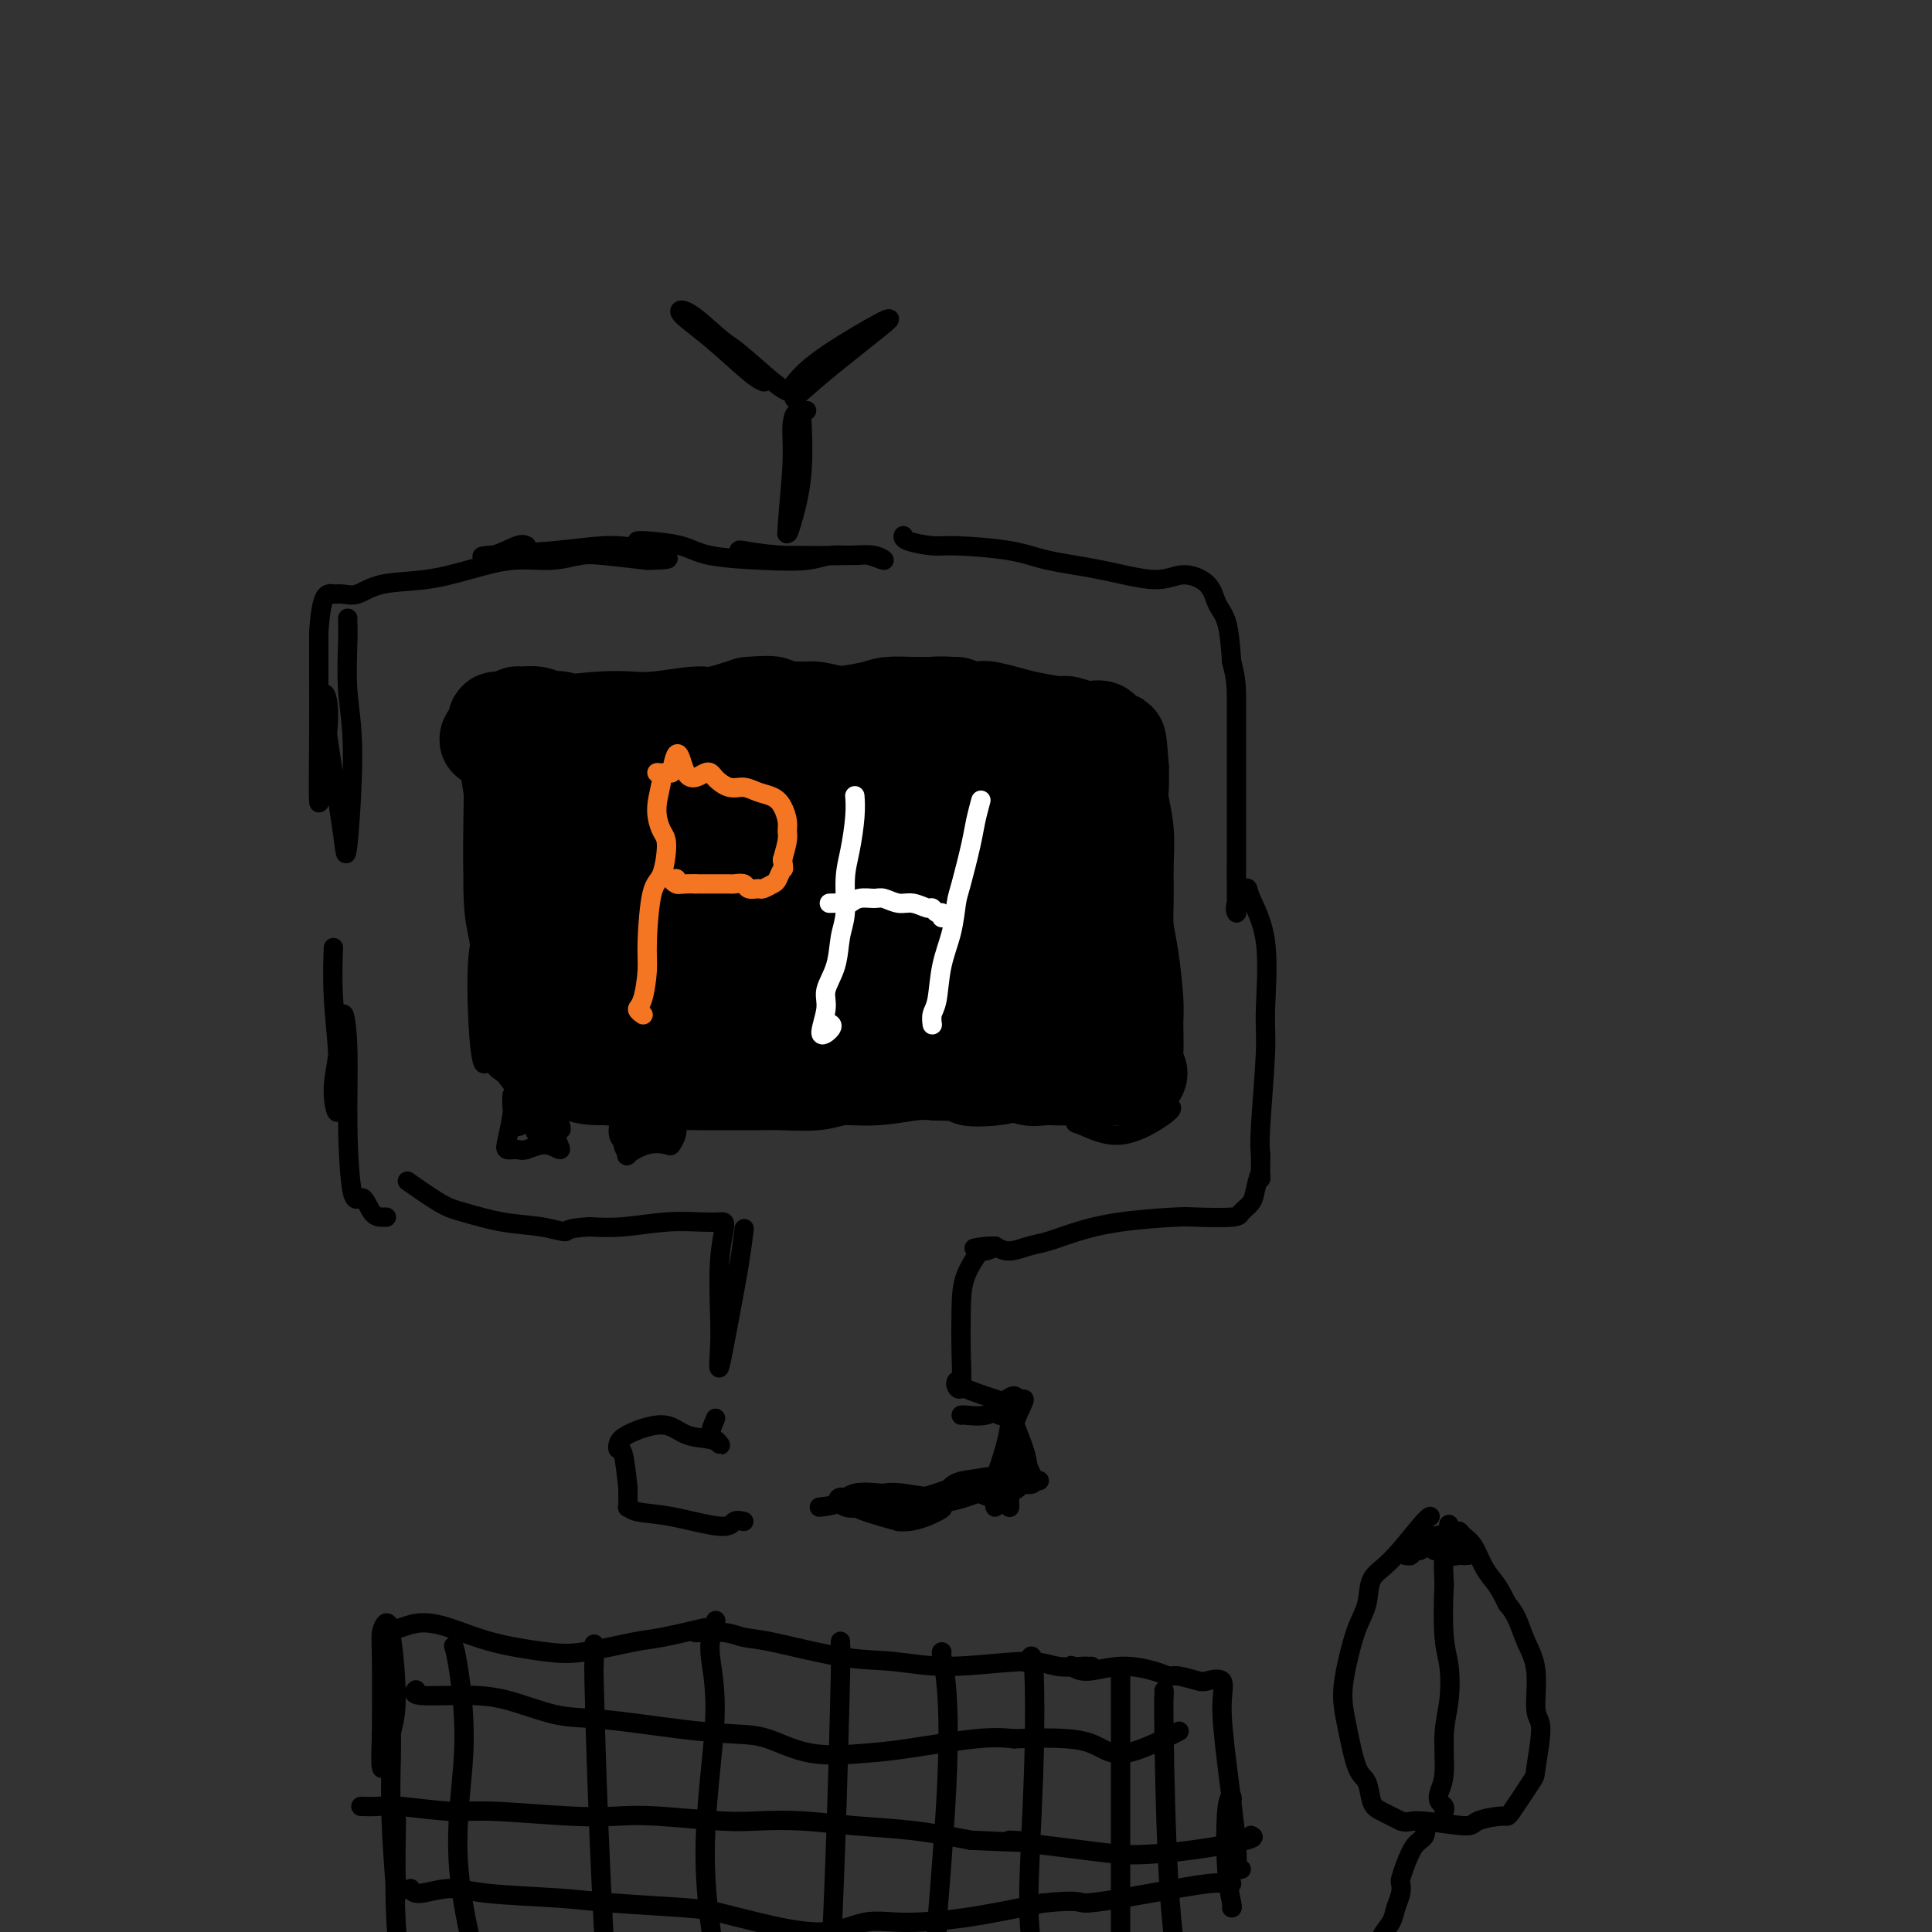 <svg viewBox='0 0 400 400' version='1.1' xmlns='http://www.w3.org/2000/svg' xmlns:xlink='http://www.w3.org/1999/xlink'><rect x="0" y="0" width="400" height="400" fill="#333333" stroke="none"/><g fill='none' stroke='#000000' stroke-width='4' stroke-linecap='round' stroke-linejoin='round'><path d='M101,151c0.074,0.521 0.147,1.041 0,4c-0.147,2.959 -0.516,8.355 0,16c0.516,7.645 1.916,17.538 2,21c0.084,3.462 -1.147,0.491 -2,-4c-0.853,-4.491 -1.328,-10.504 -2,-17c-0.672,-6.496 -1.543,-13.475 -2,-16c-0.457,-2.525 -0.501,-0.596 0,3c0.501,3.596 1.547,8.859 2,14c0.453,5.141 0.315,10.159 0,12c-0.315,1.841 -0.806,0.504 -1,-3c-0.194,-3.504 -0.091,-9.174 0,-15c0.091,-5.826 0.169,-11.807 0,-15c-0.169,-3.193 -0.584,-3.596 -1,-4'/><path d='M97,147c-0.118,-5.134 0.088,-0.968 2,0c1.912,0.968 5.530,-1.260 8,-2c2.470,-0.740 3.793,0.008 7,0c3.207,-0.008 8.298,-0.774 13,-1c4.702,-0.226 9.015,0.086 13,0c3.985,-0.086 7.644,-0.569 13,-1c5.356,-0.431 12.410,-0.809 15,-1c2.590,-0.191 0.716,-0.195 -1,0c-1.716,0.195 -3.274,0.588 -8,1c-4.726,0.412 -12.618,0.842 -16,1c-3.382,0.158 -2.252,0.045 -2,0c0.252,-0.045 -0.374,-0.023 -1,0'/><path d='M202,142c-0.020,-0.224 -0.040,-0.448 0,0c0.040,0.448 0.141,1.569 1,2c0.859,0.431 2.477,0.172 6,0c3.523,-0.172 8.951,-0.258 12,0c3.049,0.258 3.719,0.859 5,1c1.281,0.141 3.173,-0.179 4,0c0.827,0.179 0.590,0.858 1,2c0.410,1.142 1.469,2.749 2,4c0.531,1.251 0.535,2.147 1,6c0.465,3.853 1.393,10.662 2,17c0.607,6.338 0.894,12.207 1,16c0.106,3.793 0.030,5.512 0,4c-0.030,-1.512 -0.015,-6.256 0,-11'/><path d='M237,183c0.166,-3.644 0.581,-7.255 1,-6c0.419,1.255 0.844,7.376 1,14c0.156,6.624 0.045,13.750 0,17c-0.045,3.250 -0.022,2.625 0,2'/><path d='M226,230c0.139,-0.135 0.278,-0.269 0,0c-0.278,0.269 -0.971,0.942 -2,1c-1.029,0.058 -2.392,-0.499 -4,-1c-1.608,-0.501 -3.459,-0.947 -6,-1c-2.541,-0.053 -5.771,0.287 -10,0c-4.229,-0.287 -9.458,-1.199 -12,-2c-2.542,-0.801 -2.398,-1.489 -5,-2c-2.602,-0.511 -7.950,-0.845 -11,-1c-3.050,-0.155 -3.804,-0.130 -7,0c-3.196,0.130 -8.836,0.365 -12,0c-3.164,-0.365 -3.852,-1.329 -5,-2c-1.148,-0.671 -2.757,-1.049 -5,-1c-2.243,0.049 -5.122,0.524 -8,1'/><path d='M139,222c-14.204,-1.077 -6.215,0.232 -5,1c1.215,0.768 -4.343,0.995 -7,1c-2.657,0.005 -2.414,-0.211 -3,0c-0.586,0.211 -2.000,0.850 -3,1c-1.000,0.150 -1.585,-0.188 -2,0c-0.415,0.188 -0.661,0.901 -1,1c-0.339,0.099 -0.771,-0.417 -1,-1c-0.229,-0.583 -0.254,-1.234 0,-3c0.254,-1.766 0.787,-4.647 1,-6c0.213,-1.353 0.107,-1.176 0,-1'/><path d='M72,128c-0.010,0.209 -0.020,0.417 0,1c0.020,0.583 0.070,1.540 0,4c-0.070,2.460 -0.258,6.422 0,10c0.258,3.578 0.964,6.770 1,13c0.036,6.230 -0.599,15.497 -1,19c-0.401,3.503 -0.569,1.244 -1,-2c-0.431,-3.244 -1.124,-7.471 -2,-13c-0.876,-5.529 -1.933,-12.360 -2,-15c-0.067,-2.640 0.858,-1.088 1,2c0.142,3.088 -0.498,7.711 -1,12c-0.502,4.289 -0.867,8.242 -1,7c-0.133,-1.242 -0.036,-7.681 0,-13c0.036,-5.319 0.010,-9.520 0,-13c-0.010,-3.480 -0.005,-6.240 0,-9'/><path d='M66,131c0.415,-7.229 1.454,-7.800 2,-8c0.546,-0.200 0.600,-0.028 1,0c0.400,0.028 1.145,-0.089 2,0c0.855,0.089 1.818,0.384 3,0c1.182,-0.384 2.583,-1.447 5,-2c2.417,-0.553 5.851,-0.597 9,-1c3.149,-0.403 6.015,-1.167 9,-2c2.985,-0.833 6.090,-1.737 9,-2c2.910,-0.263 5.625,0.115 8,0c2.375,-0.115 4.409,-0.723 6,-1c1.591,-0.277 2.740,-0.222 5,0c2.260,0.222 5.630,0.611 9,1'/><path d='M134,116c5.407,-0.093 4.923,-0.324 3,-1c-1.923,-0.676 -5.287,-1.796 -9,-2c-3.713,-0.204 -7.777,0.509 -13,1c-5.223,0.491 -11.606,0.760 -14,1c-2.394,0.240 -0.798,0.449 1,0c1.798,-0.449 3.800,-1.557 5,-2c1.200,-0.443 1.600,-0.222 2,0'/><path d='M187,111c0.018,-0.082 0.037,-0.163 0,0c-0.037,0.163 -0.129,0.572 1,1c1.129,0.428 3.479,0.876 5,1c1.521,0.124 2.212,-0.077 5,0c2.788,0.077 7.672,0.433 11,1c3.328,0.567 5.102,1.347 8,2c2.898,0.653 6.922,1.179 11,2c4.078,0.821 8.210,1.938 11,2c2.790,0.062 4.239,-0.931 6,-1c1.761,-0.069 3.833,0.786 5,2c1.167,1.214 1.430,2.788 2,4c0.570,1.212 1.449,2.060 2,4c0.551,1.940 0.776,4.970 1,8'/><path d='M255,137c1.000,3.766 1.001,5.182 1,9c-0.001,3.818 -0.002,10.038 0,15c0.002,4.962 0.008,8.666 0,13c-0.008,4.334 -0.030,9.296 0,12c0.030,2.704 0.110,3.148 0,3c-0.110,-0.148 -0.412,-0.890 0,-2c0.412,-1.110 1.537,-2.590 2,-3c0.463,-0.410 0.264,0.249 1,2c0.736,1.751 2.407,4.593 3,9c0.593,4.407 0.107,10.377 0,14c-0.107,3.623 0.163,4.898 0,9c-0.163,4.102 -0.761,11.029 -1,15c-0.239,3.971 -0.120,4.985 0,6'/><path d='M261,239c-0.102,7.572 0.143,4.502 0,4c-0.143,-0.502 -0.675,1.564 -1,3c-0.325,1.436 -0.443,2.240 -1,3c-0.557,0.760 -1.552,1.474 -2,2c-0.448,0.526 -0.348,0.865 -2,1c-1.652,0.135 -5.057,0.068 -7,0c-1.943,-0.068 -2.423,-0.135 -5,0c-2.577,0.135 -7.249,0.471 -11,1c-3.751,0.529 -6.580,1.249 -9,2c-2.420,0.751 -4.432,1.531 -6,2c-1.568,0.469 -2.691,0.626 -4,1c-1.309,0.374 -2.802,0.964 -4,1c-1.198,0.036 -2.099,-0.482 -3,-1'/><path d='M206,258c-8.060,1.006 -2.710,0.022 -1,0c1.710,-0.022 -0.222,0.917 -1,1c-0.778,0.083 -0.404,-0.691 -1,0c-0.596,0.691 -2.163,2.848 -3,5c-0.837,2.152 -0.942,4.300 -1,7c-0.058,2.700 -0.067,5.950 0,9c0.067,3.050 0.210,5.898 0,7c-0.210,1.102 -0.774,0.458 -1,0c-0.226,-0.458 -0.113,-0.729 0,-1'/><path d='M154,255c0.069,-0.546 0.138,-1.093 0,0c-0.138,1.093 -0.481,3.824 -1,7c-0.519,3.176 -1.212,6.796 -2,11c-0.788,4.204 -1.671,8.993 -2,10c-0.329,1.007 -0.103,-1.769 0,-4c0.103,-2.231 0.084,-3.918 0,-7c-0.084,-3.082 -0.234,-7.559 0,-11c0.234,-3.441 0.851,-5.847 1,-7c0.149,-1.153 -0.170,-1.055 -1,-1c-0.830,0.055 -2.171,0.066 -4,0c-1.829,-0.066 -4.146,-0.210 -7,0c-2.854,0.210 -6.244,0.774 -9,1c-2.756,0.226 -4.878,0.113 -7,0'/><path d='M122,254c-5.260,0.279 -4.410,0.975 -5,1c-0.590,0.025 -2.622,-0.621 -5,-1c-2.378,-0.379 -5.104,-0.491 -8,-1c-2.896,-0.509 -5.962,-1.415 -8,-2c-2.038,-0.585 -3.049,-0.850 -5,-2c-1.951,-1.150 -4.843,-3.186 -6,-4c-1.157,-0.814 -0.578,-0.407 0,0'/><path d='M69,197c0.028,-0.720 0.055,-1.439 0,0c-0.055,1.439 -0.194,5.038 0,9c0.194,3.962 0.720,8.289 1,13c0.280,4.711 0.314,9.806 0,11c-0.314,1.194 -0.974,-1.512 -1,-4c-0.026,-2.488 0.584,-4.759 1,-8c0.416,-3.241 0.639,-7.453 1,-8c0.361,-0.547 0.859,2.571 1,7c0.141,4.429 -0.075,10.167 0,16c0.075,5.833 0.440,11.759 1,14c0.560,2.241 1.315,0.797 2,1c0.685,0.203 1.300,2.055 2,3c0.700,0.945 1.486,0.984 2,1c0.514,0.016 0.757,0.008 1,0'/><path d='M148,294c0.136,-0.317 0.272,-0.634 0,0c-0.272,0.634 -0.952,2.219 -1,3c-0.048,0.781 0.536,0.758 1,1c0.464,0.242 0.809,0.749 1,1c0.191,0.251 0.227,0.245 0,0c-0.227,-0.245 -0.716,-0.728 -2,-1c-1.284,-0.272 -3.364,-0.331 -5,-1c-1.636,-0.669 -2.828,-1.946 -5,-2c-2.172,-0.054 -5.325,1.115 -7,2c-1.675,0.885 -1.872,1.485 -2,2c-0.128,0.515 -0.188,0.946 0,1c0.188,0.054 0.625,-0.270 1,1c0.375,1.270 0.687,4.135 1,7'/><path d='M130,308c0.013,2.622 0.045,3.678 0,4c-0.045,0.322 -0.168,-0.089 0,0c0.168,0.089 0.625,0.679 2,1c1.375,0.321 3.668,0.375 7,1c3.332,0.625 7.705,1.822 10,2c2.295,0.178 2.513,-0.663 3,-1c0.487,-0.337 1.244,-0.168 2,0'/><path d='M170,312c0.107,-0.013 0.214,-0.025 0,0c-0.214,0.025 -0.751,0.088 0,0c0.751,-0.088 2.788,-0.328 4,-1c1.212,-0.672 1.600,-1.778 4,-2c2.400,-0.222 6.814,0.439 10,1c3.186,0.561 5.144,1.023 7,1c1.856,-0.023 3.610,-0.531 5,-1c1.390,-0.469 2.417,-0.899 3,-1c0.583,-0.101 0.722,0.127 1,0c0.278,-0.127 0.696,-0.609 1,-1c0.304,-0.391 0.494,-0.693 1,-2c0.506,-1.307 1.329,-3.621 2,-6c0.671,-2.379 1.192,-4.823 1,-6c-0.192,-1.177 -1.096,-1.089 -2,-1'/><path d='M207,293c-0.608,-1.083 -1.627,-0.290 -3,0c-1.373,0.290 -3.100,0.078 -4,0c-0.900,-0.078 -0.971,-0.022 -1,0c-0.029,0.022 -0.014,0.011 0,0'/><path d='M199,286c0.128,-0.060 0.257,-0.120 0,0c-0.257,0.120 -0.899,0.419 0,1c0.899,0.581 3.339,1.442 5,2c1.661,0.558 2.542,0.811 3,1c0.458,0.189 0.493,0.315 1,0c0.507,-0.315 1.485,-1.070 2,-1c0.515,0.070 0.565,0.964 1,1c0.435,0.036 1.255,-0.787 1,0c-0.255,0.787 -1.585,3.183 -2,5c-0.415,1.817 0.085,3.054 0,5c-0.085,1.946 -0.754,4.601 -1,7c-0.246,2.399 -0.070,4.543 0,5c0.070,0.457 0.035,-0.771 0,-2'/><path d='M209,310c-0.438,2.638 -1.032,-1.268 -2,-3c-0.968,-1.732 -2.311,-1.289 -4,-1c-1.689,0.289 -3.724,0.424 -5,1c-1.276,0.576 -1.793,1.593 -2,2c-0.207,0.407 -0.103,0.203 0,0'/><path d='M194,311c-1.156,0.000 -2.311,0.000 -3,0c-0.689,0.000 -0.911,0.000 -1,0c-0.089,0.000 -0.044,0.000 0,0'/><path d='M166,140c0.138,-0.121 0.276,-0.242 0,0c-0.276,0.242 -0.965,0.848 -1,1c-0.035,0.152 0.586,-0.150 1,0c0.414,0.150 0.622,0.751 2,1c1.378,0.249 3.927,0.146 6,0c2.073,-0.146 3.672,-0.336 5,0c1.328,0.336 2.386,1.198 5,1c2.614,-0.198 6.783,-1.454 9,-2c2.217,-0.546 2.482,-0.380 2,0c-0.482,0.380 -1.709,0.975 -3,1c-1.291,0.025 -2.645,-0.519 -6,0c-3.355,0.519 -8.711,2.101 -10,2c-1.289,-0.101 1.489,-1.886 3,-3c1.511,-1.114 1.756,-1.557 2,-2'/><path d='M81,339c-0.000,0.136 -0.000,0.271 0,0c0.000,-0.271 0.000,-0.949 0,-1c-0.000,-0.051 -0.001,0.525 0,1c0.001,0.475 0.005,0.850 0,3c-0.005,2.150 -0.018,6.077 0,10c0.018,3.923 0.067,7.842 0,9c-0.067,1.158 -0.252,-0.446 0,-2c0.252,-1.554 0.939,-3.059 1,-7c0.061,-3.941 -0.506,-10.318 -1,-13c-0.494,-2.682 -0.916,-1.667 -1,3c-0.084,4.667 0.170,12.987 0,18c-0.170,5.013 -0.763,6.718 -1,6c-0.237,-0.718 -0.119,-3.859 0,-7'/><path d='M79,359c0.013,-4.153 0.047,-11.035 0,-15c-0.047,-3.965 -0.173,-5.014 0,-6c0.173,-0.986 0.647,-1.909 1,-2c0.353,-0.091 0.584,0.650 1,1c0.416,0.350 1.015,0.307 2,0c0.985,-0.307 2.354,-0.879 4,-1c1.646,-0.121 3.567,0.209 6,1c2.433,0.791 5.378,2.042 9,3c3.622,0.958 7.921,1.624 11,2c3.079,0.376 4.939,0.462 8,0c3.061,-0.462 7.324,-1.470 10,-2c2.676,-0.530 3.765,-0.580 6,-1c2.235,-0.420 5.618,-1.210 9,-2'/><path d='M144,338c0.012,-0.008 0.024,-0.015 0,0c-0.024,0.015 -0.086,0.053 1,0c1.086,-0.053 3.318,-0.198 5,0c1.682,0.198 2.815,0.738 4,1c1.185,0.262 2.424,0.248 6,1c3.576,0.752 9.490,2.272 14,3c4.510,0.728 7.615,0.664 11,1c3.385,0.336 7.050,1.071 12,1c4.950,-0.071 11.187,-0.947 15,-1c3.813,-0.053 5.204,0.718 7,1c1.796,0.282 3.997,0.076 5,0c1.003,-0.076 0.809,-0.020 1,0c0.191,0.020 0.769,0.006 1,0c0.231,-0.006 0.116,-0.003 0,0'/><path d='M222,345c-0.178,-0.149 -0.357,-0.299 0,0c0.357,0.299 1.248,1.046 3,1c1.752,-0.046 4.364,-0.884 7,-1c2.636,-0.116 5.295,0.492 7,1c1.705,0.508 2.454,0.918 3,1c0.546,0.082 0.888,-0.163 2,0c1.112,0.163 2.993,0.735 4,1c1.007,0.265 1.139,0.224 2,0c0.861,-0.224 2.451,-0.631 3,0c0.549,0.631 0.059,2.299 0,5c-0.059,2.701 0.314,6.435 1,12c0.686,5.565 1.685,12.960 2,17c0.315,4.040 -0.053,4.726 0,5c0.053,0.274 0.526,0.137 1,0'/><path d='M255,373c0.105,-0.453 0.211,-0.906 0,-1c-0.211,-0.094 -0.737,0.171 -1,3c-0.263,2.829 -0.263,8.223 0,12c0.263,3.777 0.789,5.936 1,7c0.211,1.064 0.105,1.032 0,1'/><path d='M81,361c-0.008,-0.073 -0.016,-0.146 0,0c0.016,0.146 0.057,0.511 0,3c-0.057,2.489 -0.211,7.102 0,13c0.211,5.898 0.787,13.080 1,15c0.213,1.920 0.065,-1.421 0,-4c-0.065,-2.579 -0.045,-4.395 0,-7c0.045,-2.605 0.115,-5.997 0,-3c-0.115,2.997 -0.416,12.384 0,20c0.416,7.616 1.547,13.462 2,16c0.453,2.538 0.226,1.769 0,1'/><path d='M296,314c0.076,-0.038 0.151,-0.076 0,0c-0.151,0.076 -0.530,0.264 -2,2c-1.470,1.736 -4.032,5.018 -6,7c-1.968,1.982 -3.341,2.664 -4,4c-0.659,1.336 -0.605,3.326 -1,5c-0.395,1.674 -1.239,3.033 -2,5c-0.761,1.967 -1.441,4.541 -2,7c-0.559,2.459 -0.999,4.802 -1,7c-0.001,2.198 0.435,4.251 1,7c0.565,2.749 1.259,6.192 2,8c0.741,1.808 1.528,1.979 2,3c0.472,1.021 0.627,2.890 1,4c0.373,1.110 0.964,1.460 2,2c1.036,0.540 2.518,1.270 4,2'/><path d='M290,377c1.316,0.547 1.606,-0.086 4,0c2.394,0.086 6.890,0.891 9,1c2.110,0.109 1.832,-0.479 3,-1c1.168,-0.521 3.782,-0.977 5,-1c1.218,-0.023 1.040,0.385 2,-1c0.960,-1.385 3.057,-4.564 4,-6c0.943,-1.436 0.730,-1.127 1,-3c0.270,-1.873 1.023,-5.926 1,-8c-0.023,-2.074 -0.821,-2.169 -1,-4c-0.179,-1.831 0.261,-5.398 0,-8c-0.261,-2.602 -1.224,-4.239 -2,-6c-0.776,-1.761 -1.365,-3.646 -2,-5c-0.635,-1.354 -1.318,-2.177 -2,-3'/><path d='M312,332c-1.511,-3.174 -2.289,-4.108 -3,-5c-0.711,-0.892 -1.356,-1.741 -2,-3c-0.644,-1.259 -1.287,-2.930 -2,-4c-0.713,-1.070 -1.498,-1.541 -2,-2c-0.502,-0.459 -0.723,-0.907 -1,-1c-0.277,-0.093 -0.610,0.167 -1,0c-0.390,-0.167 -0.835,-0.763 -1,-1c-0.165,-0.237 -0.048,-0.117 0,0c0.048,0.117 0.027,0.230 0,0c-0.027,-0.230 -0.059,-0.804 0,0c0.059,0.804 0.208,2.986 0,4c-0.208,1.014 -0.774,0.861 -1,2c-0.226,1.139 -0.113,3.569 0,6'/><path d='M299,328c-0.211,4.075 -0.238,8.264 0,11c0.238,2.736 0.740,4.021 1,6c0.260,1.979 0.279,4.653 0,7c-0.279,2.347 -0.856,4.369 -1,7c-0.144,2.631 0.143,5.872 0,8c-0.143,2.128 -0.718,3.145 -1,4c-0.282,0.855 -0.271,1.549 0,2c0.271,0.451 0.804,0.660 1,1c0.196,0.340 0.056,0.811 0,1c-0.056,0.189 -0.028,0.094 0,0'/><path d='M295,379c0.012,0.165 0.025,0.329 0,0c-0.025,-0.329 -0.087,-1.153 0,-1c0.087,0.153 0.324,1.283 0,2c-0.324,0.717 -1.210,1.020 -2,2c-0.790,0.980 -1.483,2.635 -2,4c-0.517,1.365 -0.859,2.438 -1,3c-0.141,0.562 -0.083,0.613 0,1c0.083,0.387 0.190,1.109 0,2c-0.190,0.891 -0.678,1.951 -1,3c-0.322,1.049 -0.479,2.088 -1,3c-0.521,0.912 -1.408,1.698 -2,3c-0.592,1.302 -0.890,3.120 -1,4c-0.110,0.880 -0.031,0.823 0,1c0.031,0.177 0.016,0.589 0,1'/><path d='M285,407c-1.199,4.619 0.803,2.166 1,2c0.197,-0.166 -1.411,1.956 -2,3c-0.589,1.044 -0.159,1.012 0,1c0.159,-0.012 0.045,-0.003 0,0c-0.045,0.003 -0.023,0.002 0,0'/><path d='M298,321c-0.026,0.154 -0.052,0.308 0,0c0.052,-0.308 0.183,-1.078 0,-1c-0.183,0.078 -0.680,1.006 -1,1c-0.320,-0.006 -0.464,-0.944 -1,-1c-0.536,-0.056 -1.463,0.769 -2,1c-0.537,0.231 -0.685,-0.134 -1,0c-0.315,0.134 -0.798,0.765 -1,1c-0.202,0.235 -0.121,0.074 0,0c0.121,-0.074 0.284,-0.061 0,0c-0.284,0.061 -1.015,0.168 -1,0c0.015,-0.168 0.777,-0.612 1,-1c0.223,-0.388 -0.094,-0.720 0,-1c0.094,-0.280 0.598,-0.509 1,-1c0.402,-0.491 0.701,-1.246 1,-2'/><path d='M294,317c0.459,-0.817 0.107,-0.358 0,0c-0.107,0.358 0.032,0.615 0,1c-0.032,0.385 -0.234,0.897 0,1c0.234,0.103 0.904,-0.202 1,0c0.096,0.202 -0.381,0.912 0,1c0.381,0.088 1.619,-0.447 2,-1c0.381,-0.553 -0.095,-1.125 0,-1c0.095,0.125 0.761,0.948 1,1c0.239,0.052 0.050,-0.666 0,-1c-0.050,-0.334 0.038,-0.286 0,0c-0.038,0.286 -0.203,0.808 0,1c0.203,0.192 0.772,0.055 1,0c0.228,-0.055 0.114,-0.027 0,0'/><path d='M299,319c0.714,0.387 -0.002,0.355 0,0c0.002,-0.355 0.721,-1.034 1,-1c0.279,0.034 0.117,0.780 0,1c-0.117,0.220 -0.190,-0.086 0,0c0.190,0.086 0.643,0.564 1,1c0.357,0.436 0.617,0.831 1,1c0.383,0.169 0.889,0.111 1,0c0.111,-0.111 -0.173,-0.275 0,0c0.173,0.275 0.803,0.988 1,1c0.197,0.012 -0.040,-0.677 0,-1c0.040,-0.323 0.357,-0.279 0,0c-0.357,0.279 -1.388,0.794 -2,1c-0.612,0.206 -0.806,0.103 -1,0'/><path d='M301,322c-0.129,0.464 -1.453,0.124 -2,0c-0.547,-0.124 -0.318,-0.033 0,0c0.318,0.033 0.726,0.006 1,0c0.274,-0.006 0.414,0.008 1,0c0.586,-0.008 1.619,-0.039 2,0c0.381,0.039 0.110,0.148 0,0c-0.110,-0.148 -0.058,-0.554 0,-1c0.058,-0.446 0.121,-0.931 0,-1c-0.121,-0.069 -0.425,0.280 -1,0c-0.575,-0.280 -1.422,-1.188 -2,-1c-0.578,0.188 -0.886,1.474 -1,2c-0.114,0.526 -0.032,0.293 0,0c0.032,-0.293 0.016,-0.647 0,-1'/><path d='M299,320c-0.919,-0.003 -1.215,-0.011 -1,0c0.215,0.011 0.943,0.041 1,0c0.057,-0.041 -0.555,-0.155 -1,0c-0.445,0.155 -0.722,0.577 -1,1'/><path d='M94,341c-0.064,-0.192 -0.128,-0.385 0,0c0.128,0.385 0.449,1.346 1,5c0.551,3.654 1.333,10.000 1,17c-0.333,7.000 -1.782,14.654 -1,24c0.782,9.346 3.795,20.385 5,25c1.205,4.615 0.603,2.808 0,1'/><path d='M123,341c-0.004,-0.538 -0.009,-1.075 0,0c0.009,1.075 0.031,3.763 0,4c-0.031,0.237 -0.116,-1.975 0,3c0.116,4.975 0.433,17.138 1,31c0.567,13.862 1.383,29.424 2,37c0.617,7.576 1.033,7.164 1,7c-0.033,-0.164 -0.517,-0.082 -1,0'/><path d='M148,336c0.166,-0.438 0.332,-0.875 0,0c-0.332,0.875 -1.164,3.063 -1,6c0.164,2.937 1.322,6.622 1,14c-0.322,7.378 -2.125,18.448 -2,29c0.125,10.552 2.179,20.586 3,25c0.821,4.414 0.411,3.207 0,2'/><path d='M174,340c0.006,-0.165 0.012,-0.330 0,0c-0.012,0.330 -0.042,1.155 0,1c0.042,-0.155 0.156,-1.289 0,6c-0.156,7.289 -0.580,23.001 -1,35c-0.420,11.999 -0.834,20.285 -1,24c-0.166,3.715 -0.083,2.857 0,2'/><path d='M195,342c-0.097,0.011 -0.194,0.022 0,1c0.194,0.978 0.679,2.922 1,7c0.321,4.078 0.478,10.289 0,20c-0.478,9.711 -1.590,22.922 -2,28c-0.410,5.078 -0.117,2.022 0,1c0.117,-1.022 0.059,-0.011 0,1'/><path d='M213,344c-0.103,0.366 -0.207,0.732 0,0c0.207,-0.732 0.724,-2.564 1,1c0.276,3.564 0.311,12.522 0,22c-0.311,9.478 -0.968,19.475 -1,26c-0.032,6.525 0.562,9.579 1,11c0.438,1.421 0.719,1.211 1,1'/><path d='M232,346c0.000,0.550 0.000,1.100 0,2c0.000,0.900 0.000,2.148 0,10c0.000,7.852 0.000,22.306 0,31c-0.000,8.694 0.000,11.627 0,13c0.000,1.373 0.000,1.187 0,1'/><path d='M241,350c0.014,0.306 0.029,0.612 0,1c-0.029,0.388 -0.100,0.856 0,8c0.100,7.144 0.373,20.962 1,31c0.627,10.038 1.608,16.297 2,19c0.392,2.703 0.196,1.852 0,1'/><path d='M86,350c0.105,-0.115 0.209,-0.230 0,0c-0.209,0.230 -0.733,0.806 1,1c1.733,0.194 5.723,0.006 9,0c3.277,-0.006 5.841,0.170 9,1c3.159,0.830 6.911,2.314 10,3c3.089,0.686 5.514,0.573 10,1c4.486,0.427 11.034,1.393 16,2c4.966,0.607 8.350,0.854 11,1c2.650,0.146 4.567,0.189 7,1c2.433,0.811 5.384,2.389 9,3c3.616,0.611 7.897,0.257 11,0c3.103,-0.257 5.028,-0.415 9,-1c3.972,-0.585 9.992,-1.596 14,-2c4.008,-0.404 6.004,-0.202 8,0'/><path d='M210,360c9.856,-0.423 13.498,0.021 16,1c2.502,0.979 3.866,2.494 7,2c3.134,-0.494 8.038,-2.998 10,-4c1.962,-1.002 0.981,-0.501 0,0'/><path d='M75,374c-0.258,-0.009 -0.515,-0.017 0,0c0.515,0.017 1.804,0.061 3,0c1.196,-0.061 2.300,-0.226 5,0c2.700,0.226 6.998,0.844 10,1c3.002,0.156 4.710,-0.151 9,0c4.290,0.151 11.161,0.759 16,1c4.839,0.241 7.644,0.116 10,0c2.356,-0.116 4.263,-0.224 8,0c3.737,0.224 9.302,0.780 13,1c3.698,0.220 5.527,0.103 8,0c2.473,-0.103 5.591,-0.193 9,0c3.409,0.193 7.110,0.667 11,1c3.890,0.333 7.969,0.524 12,1c4.031,0.476 8.016,1.238 12,2'/><path d='M201,381c20.533,0.980 8.865,-0.070 8,0c-0.865,0.070 9.072,1.259 15,2c5.928,0.741 7.847,1.034 11,1c3.153,-0.034 7.541,-0.394 12,-1c4.459,-0.606 8.988,-1.459 11,-2c2.012,-0.541 1.506,-0.771 1,-1'/><path d='M85,391c0.303,0.560 0.605,1.120 2,1c1.395,-0.120 3.881,-0.919 6,-1c2.119,-0.081 3.870,0.555 8,1c4.130,0.445 10.639,0.699 15,1c4.361,0.301 6.576,0.651 11,1c4.424,0.349 11.059,0.699 15,1c3.941,0.301 5.188,0.554 7,1c1.812,0.446 4.189,1.085 8,2c3.811,0.915 9.057,2.107 13,2c3.943,-0.107 6.583,-1.513 9,-2c2.417,-0.487 4.612,-0.054 8,0c3.388,0.054 7.968,-0.270 13,-1c5.032,-0.730 10.516,-1.865 16,-3'/><path d='M216,394c8.544,-0.839 6.906,0.062 9,0c2.094,-0.062 7.922,-1.089 13,-2c5.078,-0.911 9.406,-1.707 12,-2c2.594,-0.293 3.456,-0.084 4,0c0.544,0.084 0.772,0.042 1,0'/><path d='M101,191c-0.823,1.622 -1.646,3.243 -2,7c-0.354,3.757 -0.238,9.649 0,14c0.238,4.351 0.599,7.159 1,8c0.401,0.841 0.843,-0.286 1,-4c0.157,-3.714 0.031,-10.016 0,-14c-0.031,-3.984 0.034,-5.651 0,-7c-0.034,-1.349 -0.167,-2.379 0,0c0.167,2.379 0.633,8.168 1,12c0.367,3.832 0.634,5.708 1,8c0.366,2.292 0.829,5.002 1,6c0.171,0.998 0.049,0.285 0,0c-0.049,-0.285 -0.024,-0.143 0,0'/><path d='M104,221c1.332,3.924 3.162,0.734 7,-1c3.838,-1.734 9.683,-2.014 12,-2c2.317,0.014 1.107,0.320 0,1c-1.107,0.680 -2.109,1.733 -5,2c-2.891,0.267 -7.671,-0.252 -10,-1c-2.329,-0.748 -2.207,-1.724 -2,-2c0.207,-0.276 0.500,0.147 2,1c1.500,0.853 4.206,2.136 4,3c-0.206,0.864 -3.325,1.310 -5,1c-1.675,-0.310 -1.907,-1.374 -2,-2c-0.093,-0.626 -0.046,-0.813 0,-1'/><path d='M240,209c0.038,-0.149 0.077,-0.298 0,0c-0.077,0.298 -0.269,1.044 0,4c0.269,2.956 1.000,8.124 1,11c0.000,2.876 -0.730,3.461 -1,4c-0.270,0.539 -0.079,1.031 -1,1c-0.921,-0.031 -2.955,-0.585 -6,0c-3.045,0.585 -7.102,2.310 -9,3c-1.898,0.690 -1.637,0.346 0,1c1.637,0.654 4.648,2.305 8,2c3.352,-0.305 7.043,-2.566 9,-4c1.957,-1.434 2.181,-2.040 0,-2c-2.181,0.040 -6.766,0.726 -9,1c-2.234,0.274 -2.117,0.137 -2,0'/><path d='M132,112c-0.044,0.016 -0.087,0.032 0,0c0.087,-0.032 0.305,-0.113 2,0c1.695,0.113 4.867,0.419 7,1c2.133,0.581 3.225,1.438 6,2c2.775,0.562 7.231,0.829 11,1c3.769,0.171 6.851,0.247 9,0c2.149,-0.247 3.367,-0.816 5,-1c1.633,-0.184 3.683,0.017 5,0c1.317,-0.017 1.903,-0.253 3,0c1.097,0.253 2.706,0.996 3,1c0.294,0.004 -0.729,-0.730 -2,-1c-1.271,-0.270 -2.792,-0.077 -6,0c-3.208,0.077 -8.104,0.039 -13,0'/><path d='M162,115c-5.000,-0.378 -7.000,-0.822 -8,-1c-1.000,-0.178 -1.000,-0.089 -1,0'/><path d='M163,110c-0.085,0.443 -0.171,0.886 0,0c0.171,-0.886 0.597,-3.099 1,-6c0.403,-2.901 0.783,-6.488 1,-10c0.217,-3.512 0.270,-6.949 0,-8c-0.270,-1.051 -0.864,0.283 -1,2c-0.136,1.717 0.184,3.815 0,8c-0.184,4.185 -0.873,10.456 -1,13c-0.127,2.544 0.309,1.361 1,-1c0.691,-2.361 1.639,-5.901 2,-10c0.361,-4.099 0.136,-8.757 0,-11c-0.136,-2.243 -0.182,-2.069 0,-2c0.182,0.069 0.591,0.035 1,0'/><path d='M165,82c-0.509,0.454 -1.017,0.908 0,0c1.017,-0.908 3.560,-3.178 7,-6c3.440,-2.822 7.776,-6.195 10,-8c2.224,-1.805 2.336,-2.042 2,-2c-0.336,0.042 -1.121,0.362 -4,2c-2.879,1.638 -7.852,4.595 -11,7c-3.148,2.405 -4.471,4.259 -5,5c-0.529,0.741 -0.265,0.371 0,0'/><path d='M158,79c0.147,0.052 0.294,0.104 0,0c-0.294,-0.104 -1.029,-0.364 -3,-2c-1.971,-1.636 -5.178,-4.646 -8,-7c-2.822,-2.354 -5.258,-4.050 -6,-5c-0.742,-0.950 0.211,-1.155 2,0c1.789,1.155 4.413,3.668 6,5c1.587,1.332 2.138,1.481 4,3c1.862,1.519 5.035,4.407 7,6c1.965,1.593 2.721,1.890 3,2c0.279,0.110 0.080,0.031 0,0c-0.080,-0.031 -0.040,-0.016 0,0'/><path d='M106,227c0.007,-0.202 0.014,-0.404 0,0c-0.014,0.404 -0.050,1.414 0,2c0.050,0.586 0.186,0.747 0,2c-0.186,1.253 -0.693,3.598 -1,5c-0.307,1.402 -0.413,1.860 0,2c0.413,0.140 1.347,-0.036 2,0c0.653,0.036 1.026,0.286 2,0c0.974,-0.286 2.548,-1.109 4,-1c1.452,0.109 2.781,1.148 3,1c0.219,-0.148 -0.673,-1.483 -1,-3c-0.327,-1.517 -0.088,-3.216 0,-4c0.088,-0.784 0.025,-0.653 0,-1c-0.025,-0.347 -0.013,-1.174 0,-2'/><path d='M115,228c-0.740,-1.107 -2.089,1.125 -3,2c-0.911,0.875 -1.382,0.394 -2,0c-0.618,-0.394 -1.383,-0.700 -2,0c-0.617,0.700 -1.087,2.405 -1,3c0.087,0.595 0.730,0.079 2,-1c1.270,-1.079 3.166,-2.721 4,-3c0.834,-0.279 0.607,0.806 0,2c-0.607,1.194 -1.595,2.498 -2,3c-0.405,0.502 -0.227,0.201 0,0c0.227,-0.201 0.504,-0.301 1,-1c0.496,-0.699 1.210,-1.996 2,-2c0.790,-0.004 1.654,1.285 2,2c0.346,0.715 0.173,0.858 0,1'/><path d='M130,231c0.116,-0.111 0.232,-0.223 0,0c-0.232,0.223 -0.811,0.780 -1,1c-0.189,0.220 0.013,0.104 0,1c-0.013,0.896 -0.242,2.804 0,4c0.242,1.196 0.954,1.681 1,2c0.046,0.319 -0.572,0.472 0,0c0.572,-0.472 2.336,-1.569 4,-2c1.664,-0.431 3.228,-0.195 4,0c0.772,0.195 0.751,0.351 1,0c0.249,-0.351 0.768,-1.207 1,-2c0.232,-0.793 0.178,-1.521 0,-2c-0.178,-0.479 -0.479,-0.708 -1,-1c-0.521,-0.292 -1.260,-0.646 -2,-1'/><path d='M137,231c-0.967,-0.631 -2.885,0.793 -4,1c-1.115,0.207 -1.428,-0.803 -2,-1c-0.572,-0.197 -1.404,0.418 -2,1c-0.596,0.582 -0.956,1.131 -1,2c-0.044,0.869 0.229,2.058 1,2c0.771,-0.058 2.042,-1.365 3,-2c0.958,-0.635 1.603,-0.600 2,-1c0.397,-0.400 0.546,-1.234 0,-1c-0.546,0.234 -1.785,1.537 -2,2c-0.215,0.463 0.596,0.086 1,0c0.404,-0.086 0.401,0.118 1,0c0.599,-0.118 1.799,-0.559 3,-1'/><path d='M137,233c1.333,-0.500 0.667,-0.250 0,0'/><path d='M209,296c0.014,-0.336 0.028,-0.673 0,0c-0.028,0.673 -0.098,2.354 0,4c0.098,1.646 0.365,3.255 0,5c-0.365,1.745 -1.362,3.625 -2,5c-0.638,1.375 -0.918,2.244 -1,2c-0.082,-0.244 0.033,-1.601 0,-2c-0.033,-0.399 -0.214,0.160 -1,0c-0.786,-0.160 -2.178,-1.039 -4,-1c-1.822,0.039 -4.074,0.996 -7,1c-2.926,0.004 -6.524,-0.947 -9,-1c-2.476,-0.053 -3.829,0.790 -5,1c-1.171,0.210 -2.162,-0.213 -3,0c-0.838,0.213 -1.525,1.061 0,2c1.525,0.939 5.263,1.970 9,3'/><path d='M186,315c3.116,0.382 6.405,-1.163 8,-2c1.595,-0.837 1.494,-0.965 0,-1c-1.494,-0.035 -4.382,0.023 -7,0c-2.618,-0.023 -4.967,-0.126 -7,0c-2.033,0.126 -3.750,0.482 -5,0c-1.250,-0.482 -2.032,-1.800 -1,-2c1.032,-0.200 3.879,0.719 7,1c3.121,0.281 6.516,-0.077 10,-1c3.484,-0.923 7.058,-2.410 9,-3c1.942,-0.590 2.253,-0.282 3,0c0.747,0.282 1.932,0.537 3,1c1.068,0.463 2.019,1.132 3,1c0.981,-0.132 1.990,-1.066 3,-2'/><path d='M212,307c5.874,-0.814 2.060,-0.348 1,0c-1.060,0.348 0.634,0.576 1,0c0.366,-0.576 -0.595,-1.958 -1,-3c-0.405,-1.042 -0.253,-1.743 -1,-4c-0.747,-2.257 -2.393,-6.069 -3,-8c-0.607,-1.931 -0.173,-1.980 0,-2c0.173,-0.020 0.087,-0.010 0,0'/></g>
<g fill='none' stroke='#000000' stroke-width='20' stroke-linecap='round' stroke-linejoin='round'><path d='M106,155c-0.000,-0.167 -0.001,-0.334 0,0c0.001,0.334 0.003,1.169 0,3c-0.003,1.831 -0.011,4.658 0,7c0.011,2.342 0.041,4.199 0,8c-0.041,3.801 -0.154,9.545 0,13c0.154,3.455 0.574,4.620 1,7c0.426,2.380 0.857,5.974 1,8c0.143,2.026 -0.004,2.483 0,4c0.004,1.517 0.157,4.093 0,6c-0.157,1.907 -0.625,3.143 0,4c0.625,0.857 2.343,1.333 3,2c0.657,0.667 0.254,1.526 1,2c0.746,0.474 2.642,0.564 4,1c1.358,0.436 2.179,1.218 3,2'/><path d='M119,222c2.979,1.249 4.926,0.870 7,1c2.074,0.130 4.274,0.767 7,1c2.726,0.233 5.979,0.062 8,0c2.021,-0.062 2.809,-0.016 4,0c1.191,0.016 2.784,0.000 5,0c2.216,-0.000 5.054,0.015 7,0c1.946,-0.015 2.999,-0.060 5,0c2.001,0.060 4.951,0.226 7,0c2.049,-0.226 3.199,-0.844 5,-1c1.801,-0.156 4.254,0.150 7,0c2.746,-0.150 5.785,-0.757 8,-1c2.215,-0.243 3.608,-0.121 5,0'/><path d='M194,222c12.960,0.206 7.860,0.721 7,1c-0.860,0.279 2.521,0.324 5,0c2.479,-0.324 4.057,-1.015 5,-1c0.943,0.015 1.251,0.736 2,1c0.749,0.264 1.939,0.071 3,0c1.061,-0.071 1.992,-0.019 3,0c1.008,0.019 2.091,0.005 3,0c0.909,-0.005 1.644,-0.001 2,0c0.356,0.001 0.333,0.000 1,0c0.667,-0.000 2.024,-0.000 3,0c0.976,0.000 1.570,0.000 2,0c0.430,-0.000 0.694,-0.000 1,0c0.306,0.000 0.653,0.000 1,0'/><path d='M232,223c6.348,-0.247 3.218,-1.366 2,-2c-1.218,-0.634 -0.525,-0.784 0,-1c0.525,-0.216 0.883,-0.499 1,-2c0.117,-1.501 -0.007,-4.219 0,-6c0.007,-1.781 0.145,-2.624 0,-5c-0.145,-2.376 -0.574,-6.286 -1,-9c-0.426,-2.714 -0.850,-4.232 -1,-6c-0.150,-1.768 -0.026,-3.785 0,-6c0.026,-2.215 -0.045,-4.630 0,-7c0.045,-2.370 0.208,-4.697 0,-7c-0.208,-2.303 -0.787,-4.582 -1,-6c-0.213,-1.418 -0.061,-1.977 0,-3c0.061,-1.023 0.030,-2.512 0,-4'/><path d='M232,159c-0.644,-9.693 -0.754,-4.424 -1,-3c-0.246,1.424 -0.626,-0.995 -1,-2c-0.374,-1.005 -0.740,-0.594 -1,-1c-0.260,-0.406 -0.415,-1.628 -1,-2c-0.585,-0.372 -1.600,0.108 -3,0c-1.400,-0.108 -3.183,-0.803 -4,-1c-0.817,-0.197 -0.666,0.104 -2,0c-1.334,-0.104 -4.152,-0.613 -6,-1c-1.848,-0.387 -2.724,-0.654 -4,-1c-1.276,-0.346 -2.950,-0.773 -4,-1c-1.050,-0.227 -1.475,-0.253 -2,0c-0.525,0.253 -1.150,0.787 -2,1c-0.850,0.213 -1.925,0.107 -3,0'/><path d='M198,148c-4.865,-0.674 -3.529,-0.860 -4,-1c-0.471,-0.140 -2.750,-0.233 -4,0c-1.250,0.233 -1.472,0.790 -3,1c-1.528,0.210 -4.361,0.071 -6,0c-1.639,-0.071 -2.084,-0.073 -3,0c-0.916,0.073 -2.304,0.220 -4,0c-1.696,-0.220 -3.701,-0.807 -5,-1c-1.299,-0.193 -1.894,0.007 -3,0c-1.106,-0.007 -2.725,-0.223 -5,0c-2.275,0.223 -5.208,0.885 -7,1c-1.792,0.115 -2.444,-0.315 -4,0c-1.556,0.315 -4.016,1.376 -6,2c-1.984,0.624 -3.492,0.812 -5,1'/><path d='M139,151c-4.182,0.769 -3.636,0.690 -4,1c-0.364,0.310 -1.639,1.008 -3,1c-1.361,-0.008 -2.809,-0.723 -4,-1c-1.191,-0.277 -2.124,-0.116 -3,0c-0.876,0.116 -1.697,0.189 -3,0c-1.303,-0.189 -3.090,-0.638 -4,-1c-0.910,-0.362 -0.942,-0.637 -1,-1c-0.058,-0.363 -0.141,-0.815 -1,-1c-0.859,-0.185 -2.492,-0.103 -3,0c-0.508,0.103 0.110,0.226 0,0c-0.110,-0.226 -0.947,-0.803 -2,-1c-1.053,-0.197 -2.322,-0.015 -3,0c-0.678,0.015 -0.765,-0.139 -1,0c-0.235,0.139 -0.617,0.569 -1,1'/><path d='M106,149c-5.452,-0.189 -2.583,0.337 -2,1c0.583,0.663 -1.119,1.461 -2,2c-0.881,0.539 -0.942,0.817 -1,1c-0.058,0.183 -0.112,0.270 1,0c1.112,-0.270 3.391,-0.896 5,-1c1.609,-0.104 2.548,0.313 4,0c1.452,-0.313 3.418,-1.356 6,-2c2.582,-0.644 5.780,-0.889 8,-1c2.220,-0.111 3.462,-0.088 5,0c1.538,0.088 3.371,0.240 6,0c2.629,-0.240 6.054,-0.872 8,-1c1.946,-0.128 2.413,0.249 4,0c1.587,-0.249 4.293,-1.125 7,-2'/><path d='M155,146c8.670,-0.682 3.844,0.612 4,1c0.156,0.388 5.295,-0.131 8,0c2.705,0.131 2.975,0.911 5,1c2.025,0.089 5.804,-0.512 8,-1c2.196,-0.488 2.808,-0.863 4,-1c1.192,-0.137 2.963,-0.038 5,0c2.037,0.038 4.339,0.014 6,0c1.661,-0.014 2.680,-0.017 3,0c0.320,0.017 -0.058,0.054 -1,0c-0.942,-0.054 -2.448,-0.200 -4,0c-1.552,0.200 -3.149,0.746 -9,3c-5.851,2.254 -15.958,6.215 -24,9c-8.042,2.785 -14.021,4.392 -20,6'/><path d='M140,164c-11.109,3.663 -9.882,3.819 -11,6c-1.118,2.181 -4.581,6.387 -7,11c-2.419,4.613 -3.794,9.633 -4,14c-0.206,4.367 0.758,8.079 2,7c1.242,-1.079 2.763,-6.950 4,-13c1.237,-6.050 2.188,-12.279 2,-16c-0.188,-3.721 -1.517,-4.934 -4,-1c-2.483,3.934 -6.120,13.016 -7,20c-0.880,6.984 0.997,11.871 3,14c2.003,2.129 4.134,1.502 6,-2c1.866,-3.502 3.469,-9.877 4,-18c0.531,-8.123 -0.011,-17.995 -3,-21c-2.989,-3.005 -8.425,0.856 -8,7c0.425,6.144 6.713,14.572 13,23'/><path d='M130,195c5.367,4.676 12.286,4.866 18,0c5.714,-4.866 10.223,-14.790 11,-21c0.777,-6.210 -2.178,-8.707 -6,-10c-3.822,-1.293 -8.510,-1.381 -15,5c-6.490,6.381 -14.783,19.233 -16,27c-1.217,7.767 4.643,10.450 11,11c6.357,0.550 13.212,-1.033 21,-8c7.788,-6.967 16.510,-19.317 19,-26c2.490,-6.683 -1.253,-7.700 -11,-3c-9.747,4.700 -25.499,15.115 -35,24c-9.501,8.885 -12.750,16.238 -7,18c5.750,1.762 20.500,-2.068 31,-8c10.500,-5.932 16.750,-13.966 23,-22'/><path d='M174,182c4.399,-5.378 3.898,-7.821 -2,-7c-5.898,0.821 -17.192,4.908 -24,12c-6.808,7.092 -9.129,17.190 -7,22c2.129,4.810 8.707,4.334 17,-1c8.293,-5.334 18.302,-15.525 23,-23c4.698,-7.475 4.084,-12.236 4,-17c-0.084,-4.764 0.363,-9.533 -5,-7c-5.363,2.533 -16.535,12.367 -21,23c-4.465,10.633 -2.224,22.065 1,29c3.224,6.935 7.431,9.374 14,5c6.569,-4.374 15.499,-15.562 20,-26c4.501,-10.438 4.572,-20.125 2,-24c-2.572,-3.875 -7.786,-1.937 -13,0'/><path d='M183,168c-3.840,2.849 -6.939,9.973 -8,17c-1.061,7.027 -0.083,13.959 5,16c5.083,2.041 14.272,-0.808 19,-7c4.728,-6.192 4.995,-15.726 4,-23c-0.995,-7.274 -3.253,-12.289 -7,-13c-3.747,-0.711 -8.982,2.880 -10,9c-1.018,6.120 2.180,14.768 6,23c3.820,8.232 8.263,16.049 14,17c5.737,0.951 12.769,-4.963 14,-13c1.231,-8.037 -3.340,-18.195 -6,-24c-2.660,-5.805 -3.408,-7.255 -4,-5c-0.592,2.255 -1.026,8.216 0,14c1.026,5.784 3.513,11.392 6,17'/><path d='M216,196c2.045,4.202 4.157,6.207 6,3c1.843,-3.207 3.417,-11.625 3,-20c-0.417,-8.375 -2.823,-16.706 -5,-20c-2.177,-3.294 -4.124,-1.550 -5,8c-0.876,9.550 -0.681,26.907 1,36c1.681,9.093 4.848,9.924 6,9c1.152,-0.924 0.290,-3.601 0,-10c-0.290,-6.399 -0.007,-16.518 0,-22c0.007,-5.482 -0.263,-6.325 0,-3c0.263,3.325 1.060,10.819 2,18c0.940,7.181 2.022,14.049 3,18c0.978,3.951 1.851,4.986 2,5c0.149,0.014 -0.425,-0.993 -1,-2'/><path d='M228,216c0.711,5.844 -0.511,0.956 -1,-1c-0.489,-1.956 -0.244,-0.978 0,0'/></g>
<g fill='none' stroke='#F47623' stroke-width='4' stroke-linecap='round' stroke-linejoin='round'><path d='M133,210c0.135,0.094 0.270,0.187 0,0c-0.270,-0.187 -0.946,-0.656 -1,-1c-0.054,-0.344 0.514,-0.563 1,-2c0.486,-1.437 0.891,-4.090 1,-6c0.109,-1.910 -0.078,-3.076 0,-6c0.078,-2.924 0.422,-7.606 1,-10c0.578,-2.394 1.390,-2.502 2,-4c0.610,-1.498 1.020,-4.387 1,-6c-0.020,-1.613 -0.468,-1.949 -1,-3c-0.532,-1.051 -1.148,-2.818 -1,-5c0.148,-2.182 1.060,-4.781 1,-6c-0.060,-1.219 -1.093,-1.059 -1,-1c0.093,0.059 1.312,0.017 2,0c0.688,-0.017 0.844,-0.008 1,0'/><path d='M139,160c1.387,-7.728 1.855,-2.047 3,0c1.145,2.047 2.967,0.461 4,0c1.033,-0.461 1.277,0.205 2,1c0.723,0.795 1.923,1.721 3,2c1.077,0.279 2.030,-0.087 3,0c0.970,0.087 1.959,0.629 3,1c1.041,0.371 2.136,0.573 3,1c0.864,0.427 1.497,1.078 2,2c0.503,0.922 0.877,2.113 1,3c0.123,0.887 -0.005,1.470 0,2c0.005,0.530 0.144,1.009 0,2c-0.144,0.991 -0.572,2.496 -1,4'/><path d='M162,178c0.362,2.355 0.267,1.741 0,2c-0.267,0.259 -0.705,1.391 -1,2c-0.295,0.609 -0.445,0.695 -1,1c-0.555,0.305 -1.514,0.828 -2,1c-0.486,0.172 -0.498,-0.006 -1,0c-0.502,0.006 -1.495,0.198 -2,0c-0.505,-0.198 -0.523,-0.785 -1,-1c-0.477,-0.215 -1.413,-0.058 -2,0c-0.587,0.058 -0.826,0.015 -1,0c-0.174,-0.015 -0.284,-0.004 -1,0c-0.716,0.004 -2.039,0.001 -3,0c-0.961,-0.001 -1.560,-0.000 -2,0c-0.440,0.000 -0.720,0.000 -1,0'/><path d='M144,183c-2.779,-0.093 -2.728,0.175 -3,0c-0.272,-0.175 -0.868,-0.793 -1,-1c-0.132,-0.207 0.199,-0.003 0,0c-0.199,0.003 -0.930,-0.195 -1,0c-0.070,0.195 0.520,0.783 1,1c0.480,0.217 0.852,0.062 1,0c0.148,-0.062 0.074,-0.031 0,0'/></g>
<g fill='none' stroke='#FFFFFF' stroke-width='4' stroke-linecap='round' stroke-linejoin='round'><path d='M177,165c0.006,0.074 0.012,0.148 0,0c-0.012,-0.148 -0.041,-0.518 0,0c0.041,0.518 0.151,1.925 0,4c-0.151,2.075 -0.564,4.819 -1,7c-0.436,2.181 -0.895,3.798 -1,6c-0.105,2.202 0.145,4.988 0,7c-0.145,2.012 -0.686,3.248 -1,5c-0.314,1.752 -0.402,4.018 -1,6c-0.598,1.982 -1.705,3.680 -2,5c-0.295,1.320 0.222,2.263 0,4c-0.222,1.737 -1.183,4.270 -1,5c0.183,0.730 1.511,-0.342 2,-1c0.489,-0.658 0.140,-0.902 0,-1c-0.140,-0.098 -0.070,-0.049 0,0'/><path d='M203,166c-0.026,0.097 -0.052,0.193 0,0c0.052,-0.193 0.182,-0.676 0,0c-0.182,0.676 -0.678,2.510 -1,4c-0.322,1.490 -0.471,2.636 -1,5c-0.529,2.364 -1.437,5.946 -2,8c-0.563,2.054 -0.782,2.580 -1,4c-0.218,1.420 -0.437,3.733 -1,6c-0.563,2.267 -1.471,4.488 -2,7c-0.529,2.512 -0.678,5.314 -1,7c-0.322,1.686 -0.818,2.256 -1,3c-0.182,0.744 -0.049,1.662 0,2c0.049,0.338 0.014,0.097 0,0c-0.014,-0.097 -0.007,-0.048 0,0'/><path d='M172,187c0.086,-0.002 0.171,-0.004 0,0c-0.171,0.004 -0.600,0.016 0,0c0.600,-0.016 2.229,-0.058 3,0c0.771,0.058 0.685,0.216 1,0c0.315,-0.216 1.031,-0.805 2,-1c0.969,-0.195 2.189,0.004 3,0c0.811,-0.004 1.211,-0.212 2,0c0.789,0.212 1.965,0.846 3,1c1.035,0.154 1.927,-0.170 3,0c1.073,0.170 2.326,0.833 3,1c0.674,0.167 0.768,-0.161 1,0c0.232,0.161 0.601,0.813 1,1c0.399,0.187 0.828,-0.089 1,0c0.172,0.089 0.086,0.545 0,1'/></g>
</svg>